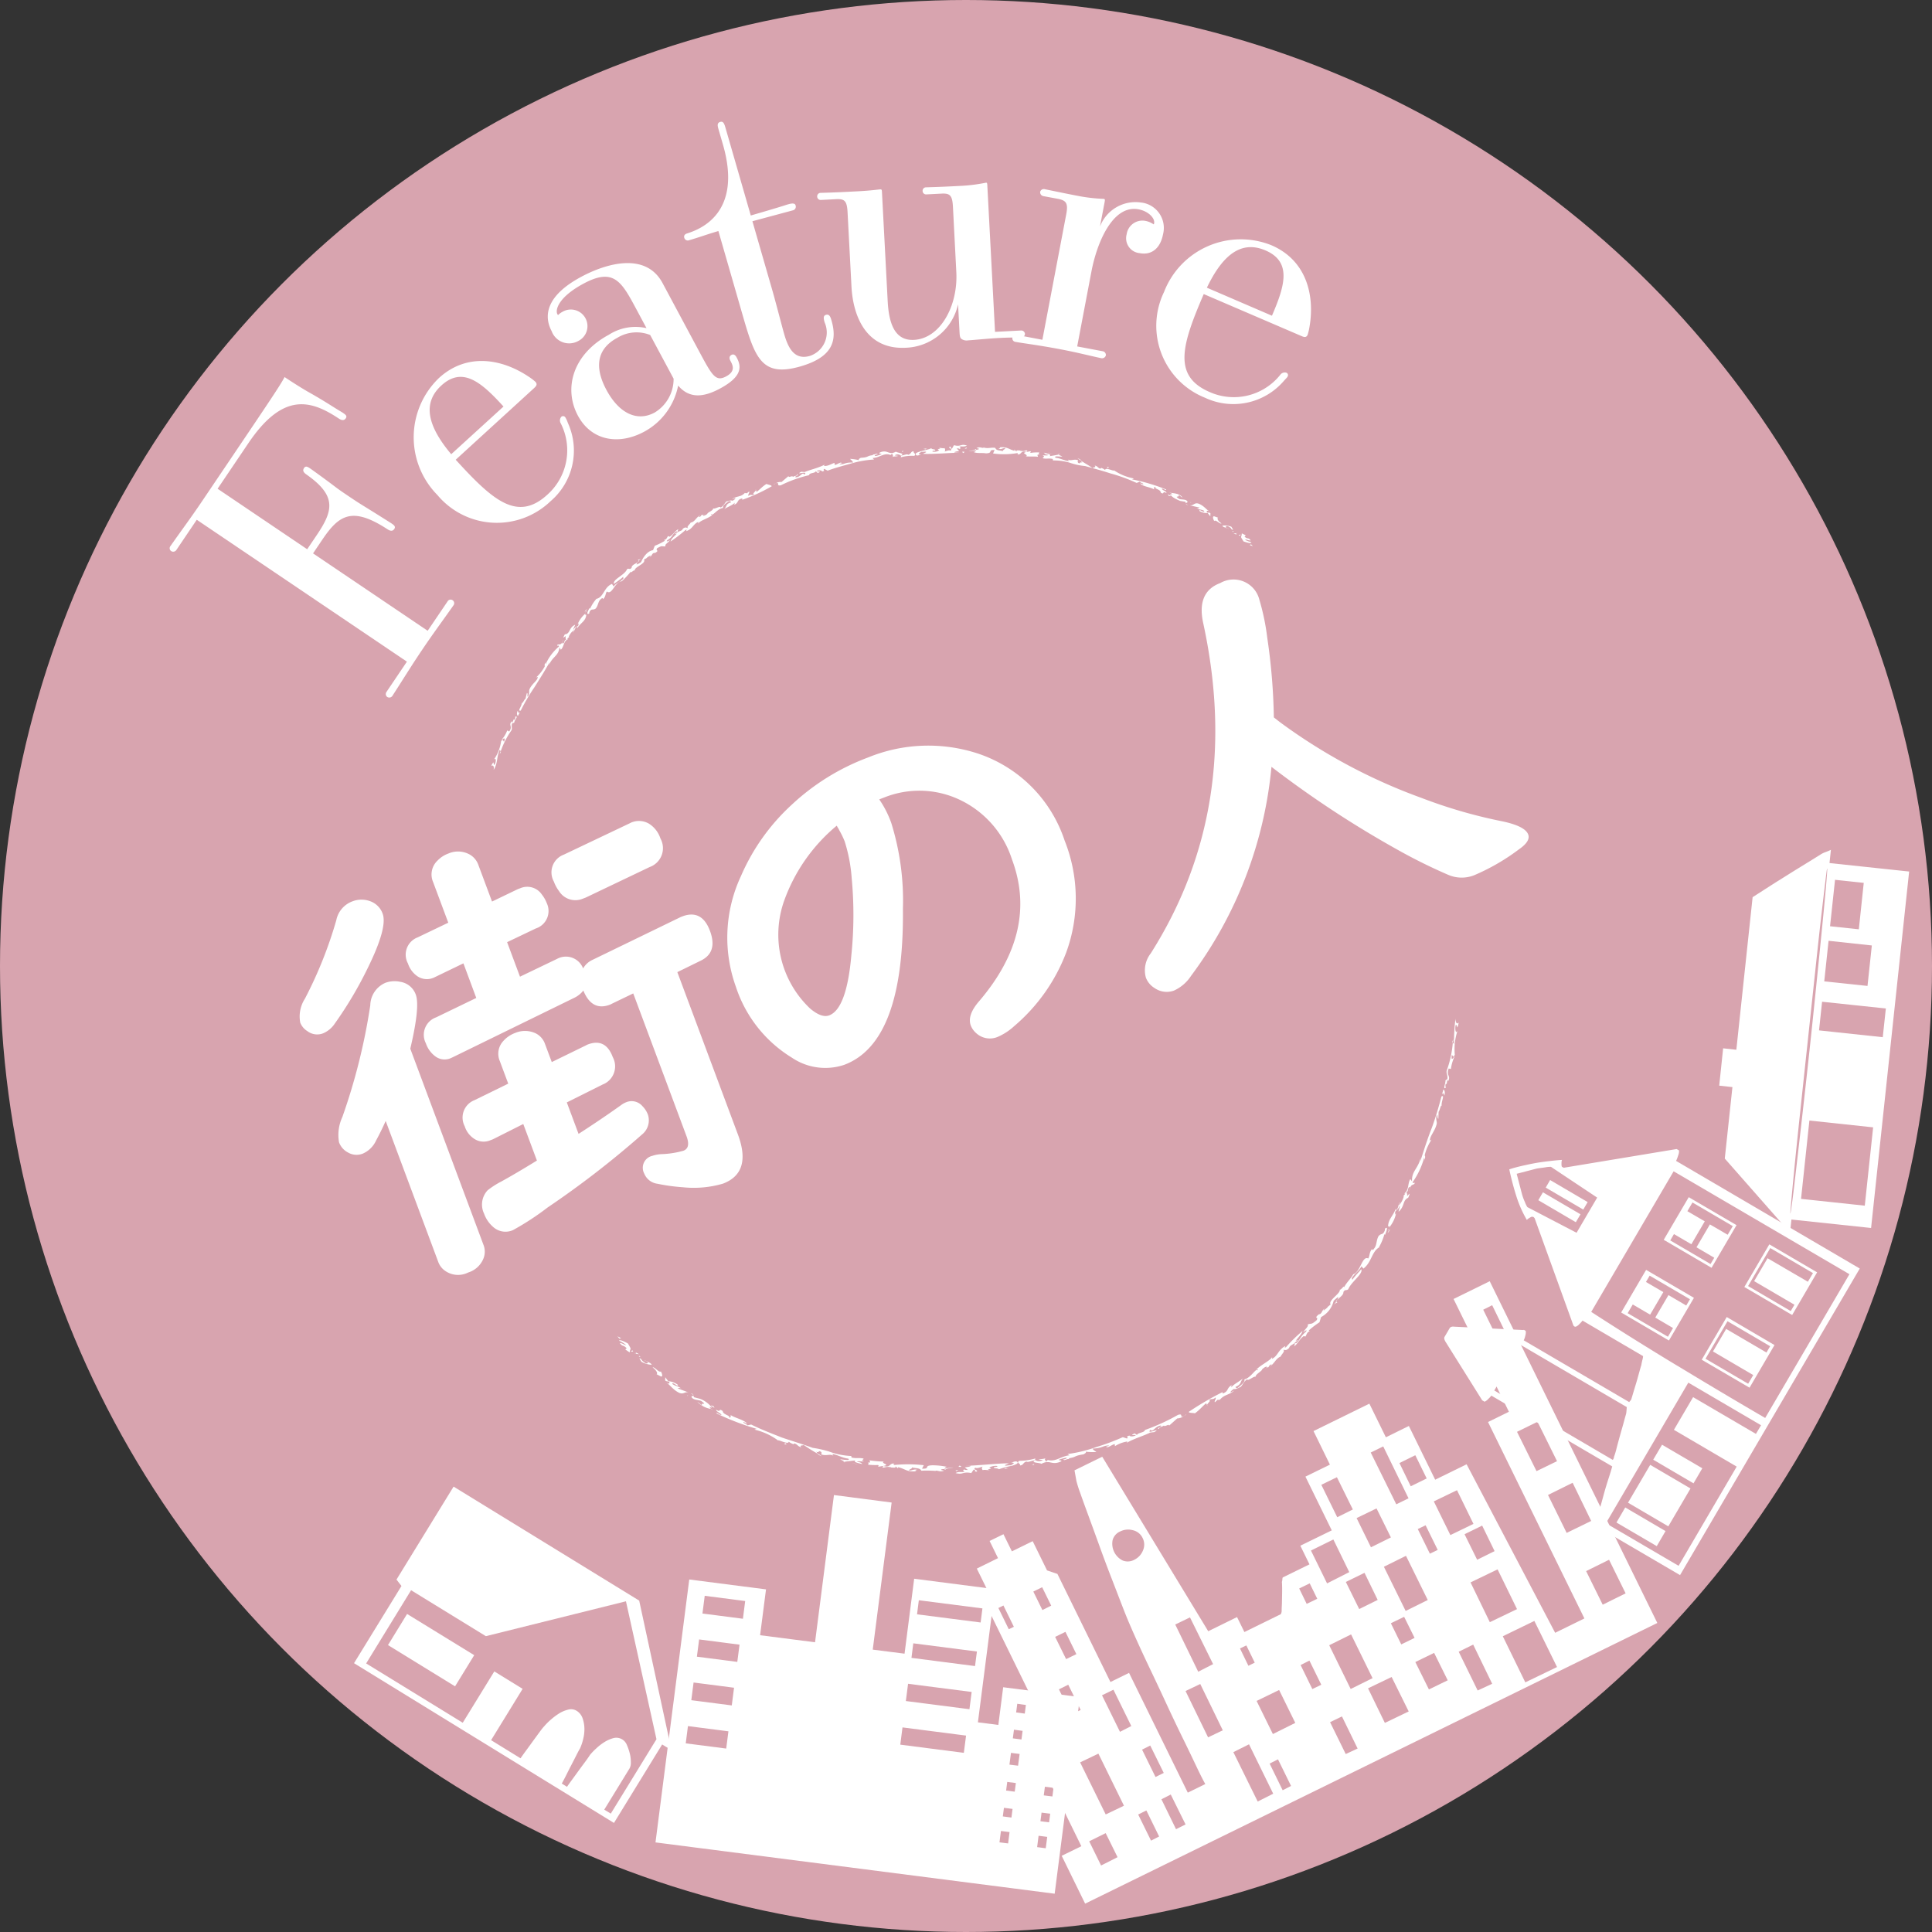 <svg height="148" viewBox="0 0 148 148" width="148" xmlns="http://www.w3.org/2000/svg" xmlns:xlink="http://www.w3.org/1999/xlink"><rect x="0" y="0" width="148" height="148" fill="#333333" stroke="none"/><clipPath id="a"><path d="m0 0h133.252v136.506h-133.252z"/></clipPath><circle cx="74" cy="74" fill="#d8a4af" r="74"/><g clip-path="url(#a)" fill="#fff" transform="translate(13 9.327)"><path d="m21.287 36.741a.266.266 0 0 1 .373-.094.27.27 0 0 1 .076.4c-.854 1.216-1.573 2.177-2.4 3.408-.848 1.255-1.457 2.258-2.279 3.528a.286.286 0 0 1 -.4.076.281.281 0 0 1 -.052-.379l1.566-2.321-16.098-10.87-1.565 2.32a.288.288 0 0 1 -.4.077.264.264 0 0 1 -.052-.381c.871-1.238 1.573-2.176 2.42-3.432 5.224-7.74 5.948-8.805 6.324-9.516.425.288 1.435.936 1.966 1.224 1.366.784 1.585.968 2.47 1.495.237.16.378.256.25.445-.112.166-.294.182-.553 0-2.124-1.4-4.242-2.036-6.9 1.892l-2.364 3.5 6.863 4.635.72-1.066c1.262-1.87 1.578-3-.757-4.646-.26-.175-.331-.326-.2-.516s.293-.077.507.066c2.3 1.654 1.616 1.23 2.847 2.06s.915.584 3.307 2.1c.213.143.377.256.251.445s-.3.18-.555.005c-2.682-1.738-3.684-1.07-4.952.804l-.719 1.065 8.781 5.929z"/><path d="m21.909 25.891c2.829 3.1 4.713 4.782 7.012 2.685a4.553 4.553 0 0 0 1.037-5.469.429.429 0 0 1 .042-.507.206.206 0 0 1 .3.034 2 2 0 0 1 .2.434 5.1 5.1 0 0 1 -1.325 6 5.937 5.937 0 0 1 -8.669-.476 6.294 6.294 0 0 1 .126-8.967c2.109-1.924 4.777-1.5 6.876-.091a4.1 4.1 0 0 1 .507.386c.174.191.066.328-.1.482zm3.662-4.076c-1.655-1.815-3.112-3.115-4.757-1.615-1.476 1.346-1.07 3.1.751 5.268z"/><path d="m40.548 17.573c1 1.863 1.269 2.367 2.074 1.935.73-.392.526-.833.337-1.185-.041-.076-.174-.328.077-.463.226-.121.361.131.4.207.365.68.45 1.444-1.287 2.374-1.234.662-2.329.794-3.2-.23a5.142 5.142 0 0 1 -2.61 3.537c-1.965 1.052-4.045.676-5.07-1.237-1.106-2.065-.413-4.7 2.382-6.2a3.763 3.763 0 0 1 2.874-.5l-.769-1.435c-1.134-2.115-1.726-3.223-4.043-1.982-1.989 1.065-2.179 2.042-2.017 2.344 0 0 .041.076.066.062a1.246 1.246 0 0 1 .3-.226 1.272 1.272 0 1 1 1.225 2.226 1.427 1.427 0 0 1 -2.028-.761c-.553-1.032-.6-2.628 2.275-4.166 1.887-1.012 4.928-1.927 6.223.489zm-3.741-1.237a2.807 2.807 0 0 0 -2.51.211c-1.839.985-1.589 2.6-.847 3.985.97 1.813 2.356 2.465 3.691 1.749a3 3 0 0 0 1.46-2.6z"/><path d="m44.638 7.62 1.519 5.267c.261.9.752 2.813.918 3.389.309 1.071.786 2 1.965 1.662a1.892 1.892 0 0 0 1.135-2.555c-.072-.247-.151-.522.1-.593.274-.079.352.195.424.442.435 1.509.12 2.788-2.376 3.508-2.934.847-3.472-.6-4.4-3.812l-1.89-6.556c-.8.229-1.548.506-2.234.7a.278.278 0 0 1 -.381-.187c-.039-.137.012-.271.231-.334 1.034-.329 4.239-1.58 2.736-6.79l-.333-1.149c-.08-.274-.151-.521.123-.6.247-.073.318.174.4.449l1.938 6.72c2.579-.745 2.652-.8 2.873-.859.465-.135.533 0 .556.077a.287.287 0 0 1 -.215.39z"/><path d="m65.214 15.991a.282.282 0 0 1 .3.24.286.286 0 0 1 -.27.3c-.4-.008-1.144 0-1.743.035-.827.043-1.964.16-2.335.18a.691.691 0 0 1 -.521-.115c-.119-.109-.127-.25-.146-.621l-.107-2.025a4.257 4.257 0 0 1 -4 3.327c-3.107.164-4.051-2.531-4.164-4.67l-.3-5.7c-.046-.884-.227-1.046-.883-1.011l-1.145.059a.268.268 0 0 1 -.3-.269.264.264 0 0 1 .272-.274c1.228-.036 1.683-.06 2.8-.118 1.084-.056 1.622-.143 1.765-.149.113-.006.116.05.126.22l.437 8.327c.089 1.711.532 3.059 2.015 2.982 2-.1 3.381-2.58 3.243-5.2l-.258-4.993c-.047-.884-.227-1.045-.883-1.011l-1.141.059a.267.267 0 0 1 -.3-.27.262.262 0 0 1 .272-.271c1.227-.037 1.683-.061 2.8-.119a13.053 13.053 0 0 0 1.788-.237c.086 0 .089.052.1.252l.588 11.176z"/><path d="m71.454 17.577a.292.292 0 0 1 .261.311.3.3 0 0 1 -.362.222c-1.173-.253-1.724-.415-3.155-.687-1.74-.33-2.877-.459-3.382-.557a.274.274 0 1 1 .1-.532l1.935.368 1.825-9.6c.166-.869 0-1.075-.645-1.2l-1.093-.202a.3.3 0 0 1 -.255-.34.291.291 0 0 1 .357-.193c1.453.3 1.846.38 2.717.546a12.812 12.812 0 0 0 1.793.194c.112.023.1.078.064.274l-.352 1.852a2.909 2.909 0 0 1 3.114-1.85 1.959 1.959 0 0 1 1.715 2.449c-.193 1.009-.831 1.615-1.785 1.433a1.143 1.143 0 0 1 -1-1.44 1.221 1.221 0 0 1 1.469-1.025 1.606 1.606 0 0 1 .592.256c.027.006.032-.022.044-.078.074-.392-.435-.926-1.193-1.07-1.992-.377-3.2 2.592-3.612 4.779l-1.088 5.724z"/><path d="m79.212 13.2c-1.66 3.856-2.416 6.266.442 7.5a4.554 4.554 0 0 0 5.415-1.308.425.425 0 0 1 .475-.168.2.2 0 0 1 .094.289c-.034.079-.071.094-.311.364a5.1 5.1 0 0 1 -6.017 1.265 5.937 5.937 0 0 1 -3.14-8.1 6.3 6.3 0 0 1 8.23-3.581c2.625 1.129 3.336 3.737 2.917 6.23a4.352 4.352 0 0 1 -.144.622c-.1.236-.27.194-.48.1zm5.226 1.658c.971-2.257 1.555-4.119-.492-5-1.836-.79-3.27.3-4.493 2.854z"/><path d="m17.373 111.675 4.374-7.121 14.218 8.733 2.473 11.456-.714-.436-3.691 6.011-19.913-12.237 3.634-5.914zm-2.324 6.425 7.4 4.543 2.417-3.932 2.17 1.335-2.416 3.932 2.257 1.389c.054-.082.164-.241.338-.478s.351-.478.536-.735.367-.5.539-.738.3-.4.385-.487a4.673 4.673 0 0 1 .456-.466 5.442 5.442 0 0 1 .647-.5 2.4 2.4 0 0 1 .73-.32.823.823 0 0 1 .654.079 1.09 1.09 0 0 1 .471.59 2.558 2.558 0 0 1 .136.785 3.094 3.094 0 0 1 -.1.816 3.87 3.87 0 0 1 -.24.706c-.065.1-.162.286-.293.545s-.27.53-.416.81-.28.557-.413.816-.223.428-.273.512l.406.25c.047-.083.162-.244.334-.478s.351-.482.536-.737.367-.5.539-.731.289-.41.354-.509a4.715 4.715 0 0 1 .466-.481 3.848 3.848 0 0 1 .647-.5 2.515 2.515 0 0 1 .693-.3.868.868 0 0 1 1.016.539 3.814 3.814 0 0 1 .221.647 2.679 2.679 0 0 1 .079.672.9.9 0 0 1 -.1.471l-1.936 3.155.5.305 3.5-5.7-2.338-10.566-10.731 2.672-5.729-3.52zm8.278-.633-1.467 2.387-5.138-3.16 1.463-2.385z"/><path d="m39.8 111.669 5.88.757-.453 3.512 4.209.54 1.449-11.278 4.419.574-1.448 11.268 2.437.31.737-5.741 6.193.8-1.31 10.2 1.565.2.37-2.888 5.881.753-1.936 15.064-30.579-3.93zm-.1 11.231-.169 1.321 3.1.4.17-1.321zm.431-3.339-.174 1.355 3.1.4.174-1.355zm.425-3.3-.171 1.321 3.095.4.172-1.321zm.429-3.342-.174 1.358 3.1.4.174-1.358zm15.15 10.081-.169 1.321 4.868.627.171-1.321zm.427-3.341-.17 1.321 4.872.627.169-1.323zm.4-3.1-.14 1.114 4.87.629.144-1.116zm.424-3.3-.137 1.078 4.871.625.138-1.078zm6.29 17.676-.111.87.661.083.11-.87zm.23-1.775-.086.659.661.087.085-.662zm.252-1.984-.085.661.66.086.086-.661zm.287-2.225-.117.9.66.082.119-.9zm.229-1.776-.087.663.662.087.086-.66zm.253-1.984-.086.662.661.089.086-.661zm1.633 10.109-.111.871.659.087.114-.872zm.228-1.772-.086.661.662.083.086-.662zm.256-1.983-.087.662.662.083.084-.662zm.284-2.224-.115.9.661.082.115-.9zm.226-1.778-.083.662.662.086.082-.661zm.257-1.982-.086.661.659.083.087-.661z"/><path d="m69.836 132.1-4.543-9.259 1.427-.7-4.058-8.281.266-.791-1.1-2.235 1.625-.8-.645-1.316 1.062-.517.645 1.313 1.594-.78 1.1 2.24.794.269 4.062 8.281 1.425-.7 4.5 9.174 1.341-.658c-.164-.289-.4-.756-.7-1.389s-.645-1.355-1.029-2.135c-.392-.8-.8-1.655-1.213-2.546s-.811-1.742-1.192-2.54-.717-1.515-1.008-2.158-.5-1.118-.631-1.427c-.176-.4-.392-.936-.651-1.608s-.535-1.39-.832-2.155-.591-1.558-.882-2.365-.561-1.544-.809-2.221-.46-1.255-.629-1.74a8.831 8.831 0 0 1 -.3-.949l-.143-.8 2.124-1.042 8.12 13.368 2.207-1.085.564 1.147 2.769-1.359c.018-.007.038-.036.056-.1a.423.423 0 0 0 .029-.153c0-.043 0-.178.012-.4s.013-.455.018-.7.009-.478.006-.7-.009-.36-.018-.425a.78.78 0 0 0 .036-.206c.007-.085.018-.131.036-.142l2.041-1-.7-1.429 2.407-1.175-2.017-4.117 1.875-.919-1.256-2.57 4.279-2.1 1.264 2.576 1.761-.868 2.016 4.117 2.407-1.181 6.784 12.909 2.24-1.1-7.383-15.046 1.6-.787-4.24-8.639 2.77-1.36 12.839 26.18-43.832 21.5-1.795-3.665zm-5.559-16.619.39-.188-.8-1.632-.386.193zm2.576-1.47.674-.338-.692-1.41-.678.33zm2.216 7.994.714-.341-.95-1.934-.715.354zm-.4-4.237.786-.38-.837-1.707-.789.384zm3.034 11.9 1.397-.668-1.957-3.991-1.4.67zm-.355 3.911 1.262-.637-.91-1.842-1.262.625zm1.652-23.366a1.041 1.041 0 0 0 .892-.055 1.347 1.347 0 0 0 .659-.7 1.1 1.1 0 0 0 -.02-.963 1.085 1.085 0 0 0 -.747-.6 1.348 1.348 0 0 0 -.963.09 1.014 1.014 0 0 0 -.59.67 1.436 1.436 0 0 0 .769 1.558m-.205 13.126.867-.443-1.367-2.782-.877.424zm2.379 8.335.62-.317-.977-1.995-.627.31zm.343-4.876.632-.31-1.036-2.1-.625.316zm1.572 4 .73-.365-1.134-2.292-.715.365zm1.7-12.063 1.14-.583-1.771-3.579-1.129.546zm.755 5.026 1.127-.539-1.726-3.547-1.127.539zm3.088-5.482.487-.241-.643-1.318-.487.232zm.713 10.4 1.189-.6-1.854-3.784-1.2.6zm1.913-.864.642-.331-1-2.037-.642.325zm-.75-4.306 1.717-.854-1.239-2.52-1.725.837zm2.59-9.971.81-.391-.578-1.18-.806.391zm.433 6.525.686-.33-.91-1.852-.674.343zm1.908-13.163 1.194-.594-1.22-2.471-1.193.581zm-.779 5.068 1.7-.863-1.218-2.5-1.717.846zm1.808 8.09 1.676-.83-1.644-3.352-1.676.83zm-.379 4.983.911-.422-1.2-2.459-.911.439zm1.033-11.107 1.415-.7-1.009-2.075-1.43.7zm.9-4.731 1.527-.756-1.1-2.223-1.527.741zm1.065 13.452 1.826-.877-1.307-2.64-1.808.868zm.875-16.746.938-.458-1.938-3.977-.958.469zm.38 10.733 1.022-.5-.8-1.613-1.017.492zm.338-2.563 1.693-.838-1.668-3.385-1.692.838zm.39-9.55 1.221-.6-.872-1.781-1.216.6zm1.466 5.163.6-.288-.928-1.888-.6.288zm-.074 10.4 1.441-.7-1.042-2.1-1.44.7zm1.644-11.825 1.768-.857-1.26-2.581-1.777.857zm2.091 11.906 1.111-.515-1.454-3-1.111.545zm-.04-10.016 1.336-.661-.952-1.956-1.349.661zm1.672-16.7.678-.339-1.2-2.461-.685.346zm2.017 26.092 2.43-1.173-1.736-3.532-2.418 1.173zm-2.718-4.61 2.083-1-1.488-3.046-2.072 1zm3.577-11.571 1.571-.763-1.494-3.019-1.571.771zm2.309 4.732 1.878-.916-1.42-2.924-1.887.935zm2.761 5.5 1.756-.869-1.269-2.574-1.756.87z"/><path d="m109.062 108.1c0-.052.025-.165.061-.349a1.516 1.516 0 0 1 .094-.33c.043-.164.125-.455.248-.872s.248-.866.377-1.344.266-.924.4-1.334.219-.7.261-.864l-9.259-5.424a1.692 1.692 0 0 1 -.232.252.786.786 0 0 1 -.29.215l-.089-.055-.09-.051-2.815-4.494c-.093-.16-.118-.284-.068-.367s.111-.19.194-.329.146-.255.194-.334c.059-.1.178-.14.356-.117l5.295.257c.01-.02.046-.014.107.022s.083.064.076.082a.9.9 0 0 1 -.04.342 1.447 1.447 0 0 1 -.118.341l8.08 4.732a.872.872 0 0 1 .079-.095.577.577 0 0 0 .075-.1c.027-.09.08-.257.151-.5s.151-.5.234-.775.155-.548.227-.805.122-.444.161-.555a4.252 4.252 0 0 1 .094-.433c.039-.168.05-.25.032-.265l-4.629-2.715a1.8 1.8 0 0 1 -.229.255.771.771 0 0 1 -.293.216.275.275 0 0 1 -.108-.025.239.239 0 0 1 -.071-.081l-2.965-8.201a.537.537 0 0 0 -.1-.106.274.274 0 0 1 -.107-.02.9.9 0 0 0 -.2.1.775.775 0 0 0 -.193.15 8.9 8.9 0 0 1 -.823-1.883c-.212-.676-.384-1.342-.521-1.991.3-.1.631-.187.992-.27s.724-.16 1.082-.223.717-.107 1.066-.147.649-.068.9-.084a.6.6 0 0 0 -.039.242 1.117 1.117 0 0 0 .009.23.109.109 0 0 0 .041.067l.032.018c.081.045.126.059.139.037l8.6-1.426.09.053.09.056a.882.882 0 0 1 -.072.4 2.532 2.532 0 0 1 -.153.4l14.072 8.245-13.767 23.486-6.175-3.614zm1.486-5.591c.013-.02.031-.05.052-.09.036-.061.045-.1.026-.109a5.725 5.725 0 0 0 .219-.728q.129-.491.282-1.034c.1-.361.2-.692.279-.992s.14-.5.165-.594c.014-.072.03-.24.047-.5l-8.109-4.752-2.038 3.48zm-2.776-17.4 1.579-2.694-3.538-2.356a1.968 1.968 0 0 0 -.45.041c-.28.038-.5.067-.643.09l-1.535.4.4 1.536a4.038 4.038 0 0 0 .224.617 2.132 2.132 0 0 0 .193.4zm-2.576-3.1 2.878 1.684-.358.606-2.874-1.686zm.55-.94 2.876 1.688-.336.575-2.876-1.684zm9.768 14.237q3.315 2.015 6.707 3.99l6.454-11.013-13.467-7.883-6.313 10.77q3.3 2.138 6.619 4.14m.075 15.312 4.45-7.6-4.809-2.818 1.47-2.504 4.813 2.816.392-.663-5.572-3.264-6.311 10.772zm-4.088-4.471 3.087 1.809-.672 1.154-3.087-1.81zm1.6-18.2 3.663 2.142-1.916 3.269-3.659-2.145zm1.671 5.122.39-.667-1.36-.8 1.01-1.723 1.362.8.284-.482-3.087-1.807-.284.483 1.333.778-1.012 1.725-1.331-.778-.39.667zm-1.358 9.814 3.087 1.81-1.7 2.9-3.087-1.811zm.906-1.542 3.085 1.805-.674 1.153-3.087-1.811zm2.045-18.963 3.662 2.142-1.915 3.269-3.663-2.146zm1.671 5.122.284-.482-1.362-.8 1.028-1.754 1.362.793.392-.663-3.088-1.81-.391.667 1.333.778-1.028 1.756-1.333-.78-.283.487zm1.24 4.059 3.659 2.148-1.912 3.265-3.663-2.142zm1.641 5.11.39-.663-3.086-1.81 1.013-1.725 3.084 1.808.284-.482-3.267-1.916-1.684 2.874zm1.621-10.677 3.662 2.144-1.912 3.269-3.663-2.146zm1.641 5.111.284-.485-3.088-1.808 1.028-1.754 3.088 1.8.392-.663-3.271-1.916-1.7 2.91z"/><path d="m124.232 84.094-.106 1.012-5-5.682.586-5.474-1.012-.112.3-2.859 1.012.11 1.247-11.689c.785-.5 1.452-.936 2.009-1.283s1.129-.71 1.718-1.071 1.077-.661 1.454-.9a1.831 1.831 0 0 1 .39-.193 4.269 4.269 0 0 0 .426-.179l-.107 1.013 6.1.649-2.915 27.306zm2.66-26.4q-.111.891-.333 2.792c-.146 1.262-.314 2.782-.5 4.549q-.28 2.61-.577 5.4c-.2 1.858-.392 3.663-.577 5.4s-.341 3.253-.465 4.522-.211 2.2-.261 2.793-.041.646.032.161c.1-.647.218-1.641.371-2.976s.33-2.85.521-4.547.39-3.475.587-5.333q.3-2.826.556-5.374c.172-1.695.323-3.217.453-4.554s.219-2.334.264-2.987c.032-.489 0-.438-.068.148m2.956 25.345.64-6-4.883-.521-.64 6zm1.377-12.906.237-2.2-4.885-.516-.234 2.194zm-1.168-3.927.331-3.1-3.314-.358-.331 3.109zm-.665-4.338.377-3.558-2.2-.234-.381 3.558z"/><path d="m82.979 32.511-.14-.139-.111.052z"/><path d="m82.429 31.682-.3-.15c-.012.361-.175.144.132.616.179.061.574.2.6.071-.117-.064-.344-.074-.484-.214.119-.026.287.1.435.06-.208-.254-.209-.05-.472-.278z"/><path d="m81.93 31.716a.284.284 0 0 0 .13-.092c-.056.026-.226-.01-.13.092"/><path d="m81.745 31.629c-.168-.127.064-.093.056-.118l-.307.032z"/><path d="m81.021 31.139-.1-.035c.012.044.051.036.1.035"/><path d="m80.638 30.94c.039.1.153.122.288.164l-.005-.017c-.073-.11.1-.173.247-.041.193.078.1.192.3.211l-.14-.232a1.356 1.356 0 0 0 -.686-.085"/><path d="m81.021 31.139a.882.882 0 0 1 .1.05.11.11 0 0 0 -.1-.05"/><path d="m81.381 31.389.106.036.011-.065z"/><path d="m80.016 30.584c.139-.14.43.279.556.18-.249-.138-.372-.375-.266-.435l-.306-.109c-.126.01-.083.2.012.364"/><path d="m79.728 29.848a.181.181 0 0 1 -.08-.008.125.125 0 0 0 .08.008"/><path d="m78.163 29.391.743.167c-.091.023-.1.089-.254.031.277.172.372.084.6.224-.014.195-.427-.207-.366.005a1.044 1.044 0 0 0 .629.152l.2.258.01-.228c-.077-.111-.287.01-.286-.148.008-.093.122-.044.206-.018-.183-.071-.395-.389-.76-.551-.382-.175-.438.145-.722.1"/><path d="m78.234 29.186-.007-.09-.017.107z"/><path d="m77.408 29.046.394.066a.253.253 0 0 1 .039.126c.006-.048.133-.069.135-.11-.077-.239-.441-.166-.637-.229-.462-.3.064-.077-.058-.315.137.069.126.1.309.213-.21-.332-.68-.328-.893-.373.05.041.04.1.155.132l-.227-.037c.15.223.314.329.783.527"/><path d="m78.015 29.358c-.132-.053-.173-.09-.173-.117.012.06.038.112.173.117"/><path d="m76.589 28.381a.212.212 0 0 0 .109.043.216.216 0 0 0 -.109-.043"/><path d="m76.7 28.662-.237-.126.061.119c.038.006.164.049.176.007"/><path d="m66.994 25.358c.012.077.1.13.309.156-.041.09-.3.02-.434.051.257.114-.024.11.028.215.3.068.452-.03.767.058a.079.079 0 0 0 .012.107 4.326 4.326 0 0 1 1.421.221 4.729 4.729 0 0 0 1.027.208c.643.177 1.3.354 1.959.569a12.994 12.994 0 0 1 1.986.724l.257-.1c.031.112.319.122.237.221a.772.772 0 0 0 -.23-.09c.225.266.768.27 1.084.471-.026-.048-.018-.223.1-.2-.108.18.4.175.4.439.311.2.086-.161.423.026.087-.095-.313-.2-.339-.319.15-.041.3.181.338.056a14.371 14.371 0 0 0 -2.611-.773l.133-.073a3.952 3.952 0 0 1 -1.533-.63c.054.132-.664-.273-.667-.012a.849.849 0 0 0 -.3-.167l-.068.061c-.234-.078-.163-.179-.44-.243.15.149-.058.128-.161.194-.282-.2-.622-.392-.881-.558a.306.306 0 0 0 .115.153c-.182-.086-.174.023-.233.045-.184-.042-.133-.172-.108-.237-.33-.125-.537.083-.773-.052l.068.121c-.357-.042-.627-.219-1.022-.259-.159-.185.344-.066.519-.1-.073-.047-.239-.087-.282-.147-.183.043-.482.092-.7.124.229-.135-.268-.222-.4-.26"/><path d="m68.094 25.494a.885.885 0 0 0 .124-.037.325.325 0 0 1 -.133-.013.043.043 0 0 0 .009.05"/><path d="m66.994 25.358c0-.006-.006-.012-.005-.018-.041 0-.028.009.005.018"/><path d="m69.144 26.188-.048-.022-.061-.02z"/><path d="m69.546 25.772a2.667 2.667 0 0 0 .266.19c-.02-.057-.038-.1-.266-.19"/><path d="m71.854 26.533c.077 0 .046-.041.106-.059-.145-.051-.205-.032-.106.059"/><path d="m67.671 25.382-.3-.024-.114.007z"/><path d="m61.562 25.289c.258.14.647.052.969.113.6-.023.091-.282.658-.254l-.116.263a6.054 6.054 0 0 0 1.857-.029c.039.039.132.093-.018.112.375.04.242-.358.733-.2-.492.1.132.18-.02.329l-.076.009c.318.026.751-.006.958.034.02-.067-.147-.2.136-.168-.112-.03-.054-.1-.032-.169a3.815 3.815 0 0 0 -.646.034c-.15-.111.114-.013-.036-.125l-.247.052c-.169-.045.191-.067-.075-.122a.713.713 0 0 1 -.472.036l.064-.023c-.165.013-.387-.063-.327.1l-.172-.181.021.106c-.433-.1-.58-.339-1.165-.261.135.041.005.086-.07.1.232.089.3-.055.528-.051.024.1-.37.2-.1.28-.289-.145-.567-.029-.676-.294-.362-.044-.507.071-.872-.018l.013-.037c-.075.159-.3-.09-.578.079l.193.041c-.012.07-.106.07-.238.08.016-.026.016-.026-.026-.06-.044.121-.458.134-.511.169a2.629 2.629 0 0 0 .594-.1c-.106.07-.078.175-.249.15"/><path d="m65.324 25.138-.124.043a.2.2 0 0 0 .124-.043"/><path d="m59.926 25.045c-.232-.018.061-.108-.157-.154-.233.095.273.164.045.3-.143-.069-.37.068-.464.075.1-.077.038-.237 0-.269-.088.049-.29-.024-.444-.022.378.087-.312.074.03.171-.021.1-.369.182-.514.114.006-.07.123-.06.217-.067.071-.135-.24-.062-.3-.18-.349.178-1.481.275-1.135.541.125.045.222-.037.351-.062-.37-.022-.014-.155.014-.211.159.027.424-.067.369.038l-.242.12c.8.038 1.887-.072 2.8-.09l-.4-.013c.046-.079.234-.081.38-.116l-.195-.2c.116.017.226-.01.216.059.141-.08.077-.131-.007-.2.3-.029.348.048.581-.075-.5-.169-.422.125-.994-.026z"/><path d="m61.015 24.957-.121.1.185-.045z"/><path d="m60.82 25.382c-.006-.043.067-.061.062-.1-.23-.032-.2.028-.062.1"/><path d="m58.027 25.018-.3.046.2.03c-.007-.043.063-.065.1-.076"/><path d="m55.991 25.71a3.1 3.1 0 0 1 1.044-.116c.216-.15-.127-.228-.039-.353-.234 0-.186.208-.421.272-.1-.1-.345.059-.576.057a.1.1 0 0 1 -.008.14"/><path d="m54.528 25.484c-.188.029-.363.144-.52.115.01-.071.118-.114.234-.114-.1-.143-.2.057-.424-.013.021.014.1.028.047.071-.51.048-.261.164-.929.2-.085.063-.178.083-.142.181a3.6 3.6 0 0 0 -.672-.1c.029.056.2.16.227.288-.66-.041-.628.166-1.055.121a.453.453 0 0 1 .2-.068c-.093-.165-.326.106-.555.121l-.016-.156c-.2.061-.518.274-.8.232l.037-.091c-.484.262-1.1.381-1.522.563-.087-.007-.178-.02-.264-.021-.561.309.611-.138.244.224-.155-.259-.278.191-.649.2-.2-.051.322-.175.1-.237-.028.165-.166.1-.332.206-.006-.144-.382.114-.322-.072l-.545.463a.675.675 0 0 0 -.435.1c.34-.119-.02.225.382.151a9.788 9.788 0 0 1 2.161-.774c.022-.2.453-.127.522-.308.033.053.1.088.135.141.442-.169-.136-.069-.044-.167.193-.081.384-.018.384.054.328-.084.022-.06.161-.207l.267.141c.494-.193 1.087-.348 1.7-.521a8.054 8.054 0 0 1 1.851-.334l-.112-.114c.55-.015.862-.432 1.38-.232l.148-.137c-.08.077.119.18-.01.29.14-.065.3-.027.451-.084l-.278-.034a.367.367 0 0 1 .469.008c.39-.172-.267-.2-.371-.3-.542.3-.607-.15-1.144.031-.328.13.055.114.044.186"/><path d="m55.279 25.725a.368.368 0 0 0 .077-.048.366.366 0 0 0 -.077.048"/><path d="m46.435 27.695a.878.878 0 0 0 -.147.065c-.038.053.032-.006.147-.065"/><path d="m56.237 25.224-.153.011.033.057z"/><path d="m44.88 28.16.026.063a.054.054 0 0 0 -.026-.063"/><path d="m40.93 30.075.085-.043a.186.186 0 0 0 -.085.043"/><path d="m32.681 36.555a2.972 2.972 0 0 0 -.48.755l-.036-.064c-.078.137-.327.577-.025.426l.008-.1c.166-.337.257-.115.486-.283.216-.258.17-.577.427-.745.088-.1.122-.036.131.029.226-.2.172-.424.3-.587.4.308.583-.735 1.14-.787a6.607 6.607 0 0 0 .7-.75c-.064.221.268-.207.3-.042-.111-.3.891-.537.7-.874.448-.221 0-.033.5-.314.025.036-.049.093-.073.123.221-.075.168-.346.424-.31.385-.238 0-.126.16-.364.41-.236.332-.119.634-.14-.07-.173.208-.263.342-.473-.051.025-.333.182-.2 0 .466-.29.283-.363.694-.677.33.029-.431.278.038.17-.227.245-.425.39-.485.608a11.959 11.959 0 0 0 1.142-.875c.237-.116-.063.151.122.057.442-.173.5-.558.867-.683l-.013.13c.125-.237.738-.377 1.08-.656-.074-.018-.123-.031-.089-.088.118.232.467-.415.931-.46-.107-.132.229-.4.461-.528.1 0 .117.07.135.109-.434.1-.3.341-.57.561.216-.2.68-.325.851-.542l-.031.158c.362-.154.184-.413.61-.481v.1a13.164 13.164 0 0 0 2.248-1.029c.025-.1-.353-.138-.392-.187-.346.216-.505.432-.759.611l-.055-.137c-.024.119-.337.314-.119.311-.2.165-.227-.051-.453.14-.044-.154.108-.232.058-.351-.067.055-.134.109-.2.169.046-.088-.156.017-.112-.07-.338.371-.611.214-1.006.5l.251-.092c.035.08-.1.137-.2.209-.17-.052-.233 0-.478.055-.158.158-.2.334-.447.472-.023-.173-.455.151-.567.055.024.174-.456.319-.445.422-.116.1-.307.187-.349.112a1.106 1.106 0 0 1 .086-.08l-.136.068c0-.024-.008-.033.006-.044-.121.062-.062.166-.257.182-.021-.038.063-.085.123-.136-.336.145-.422.53-.753.563-.01.1-.359.327-.191.425-.127.009-.164-.131-.409.052-.069.215-.317.136-.462.337.177-.292-.022-.035.126-.3-.208.064-.368.381-.673.573-.049-.008-.073-.045-.123-.051-.081.121-.138.307-.314.283l.073.077a4.384 4.384 0 0 1 -.773.383l-.134.338c-.461.072-.775.581-.918.919-.124.086-.322.2-.349.165l.082-.158c-.178.132-.462.215-.455.42-.146.18-.205.015-.349.107-.193.481-1.133.779-1 1.134.141-.124.455-.307.713-.557-.043.1.058.1-.036.192-.256.249-.482.275-.71.557l-.121-.193c-.626.241-.634 1.042-1.209 1.146"/><path d="m36.134 33.485-.276.075.082.058a.385.385 0 0 1 .194-.133"/><path d="m35.939 33.618a.856.856 0 0 0 -.091.131.388.388 0 0 0 .112-.117z"/><path d="m31.977 37.326a.77.77 0 0 0 -.192.209.457.457 0 0 0 .192-.209"/><path d="m31.822 37.6.113-.073-.006-.032z"/><path d="m27.362 43.767c-.039.139-.073.281-.1.427-.1.027-.259.479-.286.286.017.3-.388.685-.084.627a15 15 0 0 1 1.052-1.792c.4-.635.812-1.282 1.154-1.908l-.057.239c.288-.7.736-.7.821-1.38l.1.179c.253-.226.192-.67.568-.817l-.081-.023c.058-.072.108-.078.168-.151l-.05.007a1.078 1.078 0 0 1 .391-.506c.057.027-.052.1-.087.174.115-.048.141-.276.271-.414.139-.075.064.058.07.09.316-.475.636-.53.7-1.019-.012-.064-.17.044-.049-.127a2.132 2.132 0 0 0 -.61.824l.063-.07c.026.383-.185.111-.386.513-.009-.159.12-.3.125-.394-.5.232-.341.654-.762.737l.016-.034c-.067.041-.112.177-.164.282a.9.9 0 0 0 .2-.126.4.4 0 0 0 .02.29c-.176.024-.062.17-.238.291-.134-.014.027-.2.029-.3l-.1.24c-.136.18-.236.1-.354.146-.054.2.118-.049.115.145a3.753 3.753 0 0 0 -1.047 1.424c.086-.146-.063-.118.073-.274-.065.045-.173.294-.1.345a3.15 3.15 0 0 1 -.667.865l.123-.029c-.023.3-.456.507-.642.95l.007-.008c-.067.138.042.358-.145.567-.047-.118.042-.239-.055-.281"/><path d="m26.7 45.3-.028-.192c-.108.134-.078.391.009.4.034-.111.154-.213.1-.265-.024.008-.061-.015-.084.059"/><path d="m25.292 48.108c0 .068.048.071.069.109a6.466 6.466 0 0 1 .79-1.556c.132-.183-.01-.3.08-.575l.165-.056c-.007-.176.35-.511.09-.465-.024.006.017.16-.079.256l-.05-.051-.117.278-.032-.126c-.294.31.1.378-.2.789l-.153-.082a2.23 2.23 0 0 1 -.414.694s.078.041.072-.026c.034-.046.129-.079.158-.023-.107.513-.057-.116-.282.172a3.25 3.25 0 0 1 -.542 1.4c.178-.145.158.176.051.393-.1.078-.064-.11-.1-.166a.782.782 0 0 0 -.161.276c.147-.1.227.041.177.3.329-.483.221-1.024.473-1.548"/><path d="m25.357 48.325a.138.138 0 0 0 0-.108c-.03.073-.06.145-.089.212z"/><path d="m34.295 93.038.156.18.126-.031z"/><path d="m34.9 94.049.339.228c.02-.384.2-.116-.138-.689-.2-.106-.643-.34-.674-.209a2.2 2.2 0 0 1 .542.336c-.135 0-.321-.17-.49-.16.231.318.235.1.528.4z"/><path d="m35.464 94.125c-.063.017-.126.032-.149.07.064-.016.256.06.149-.07"/><path d="m35.671 94.258c.187.173-.074.085-.066.114l.347.034z"/><path d="m36.488 94.933.108.057c-.014-.049-.057-.049-.108-.057"/><path d="m36.922 95.224c-.043-.117-.173-.162-.326-.235l.005.02c.082.132-.114.163-.282-.008-.217-.125-.119-.214-.338-.281.049.1.1.184.16.272a1.836 1.836 0 0 0 .781.232"/><path d="m36.488 94.933a1.2 1.2 0 0 1 -.117-.075.157.157 0 0 0 .117.075"/><path d="m36.076 94.6-.119-.062-.013.067z"/><path d="m37.626 95.732c-.16.12-.487-.387-.631-.307.282.2.42.476.3.517l.343.179c.144.016.1-.2-.01-.389"/><path d="m37.948 96.573a.228.228 0 0 1 .093.021.167.167 0 0 0 -.093-.021"/><path d="m39.753 97.344-.853-.32c.1-.007.109-.074.292.017-.317-.235-.427-.16-.691-.353.017-.2.49.3.421.065a1.356 1.356 0 0 0 -.728-.274c-.081-.1-.157-.2-.23-.306l-.012.235c.087.133.336.036.335.2-.009.1-.142.027-.242-.013.221.1.458.478.878.719.438.258.5-.068.83.031"/><path d="m39.67 97.547.008.1.02-.11z"/><path d="m40.634 97.831-.467-.122a.28.28 0 0 1 -.045-.14c-.007.049-.152.047-.155.09.083.275.521.237.75.334.536.39-.074.068.068.339-.16-.1-.144-.135-.363-.271a1.836 1.836 0 0 0 1.039.543c-.057-.052-.046-.11-.179-.166l.263.08a2.051 2.051 0 0 0 -.911-.687"/><path d="m39.923 97.408c.152.082.2.128.2.157-.013-.065-.043-.126-.2-.157"/><path d="m41.587 98.668a.3.3 0 0 0 -.126-.064.327.327 0 0 0 .126.064"/><path d="m41.457 98.354.275.175-.071-.136c-.044-.013-.19-.08-.2-.039"/><path d="m53.032 102.823c-.016-.077-.126-.134-.377-.168.049-.089.365-.009.525-.035-.314-.123.026-.109-.039-.217-.359-.078-.545.014-.928-.086.025-.023.027-.066-.016-.108a5.658 5.658 0 0 1 -1.706-.349 8.538 8.538 0 0 0 -1.24-.276c-.759-.279-1.549-.516-2.345-.785-.781-.311-1.583-.614-2.362-1l-.3.065c-.037-.121-.374-.178-.278-.267a1.16 1.16 0 0 0 .269.13c-.266-.309-.9-.412-1.273-.658.032.052.025.229-.109.2.126-.173-.483-.221-.487-.5-.361-.27-.1.153-.489-.1-.1.084.362.271.393.394-.174.017-.351-.243-.392-.119a20.315 20.315 0 0 0 3.076 1.183l-.158.061a4.906 4.906 0 0 1 1.823.842c-.07-.131.794.353.8.081a1.2 1.2 0 0 0 .36.192l.081-.057c.283.1.2.2.528.3-.18-.172.067-.124.189-.178a12.1 12.1 0 0 0 1.057.664.343.343 0 0 0 -.142-.161c.221.1.21-.013.28-.032.223.052.164.18.135.245.4.148.649-.061.932.1l-.082-.135c.428.077.748.3 1.226.364.193.2-.415.052-.621.055.088.055.287.115.339.18.219-.032.58-.073.845-.1-.275.127.327.232.488.275"/><path d="m51.7 102.644a1.064 1.064 0 0 0 -.147.024.443.443 0 0 1 .158.028c.011-.017.005-.035-.011-.052"/><path d="m53.032 102.823c0 .006.007.012.007.019.048 0 .033-.008-.007-.019"/><path d="m50.433 101.835.058.025.074.024z"/><path d="m49.956 102.23a3.632 3.632 0 0 0 -.324-.207c.025.059.048.1.324.207"/><path d="m47.185 101.236c-.092-.01-.054.038-.127.051.176.063.248.049.127-.051"/><path d="m52.212 102.773.368.035h.138z"/><path d="m59.6 103.051a5.566 5.566 0 0 0 -1.175-.13c-.723.026-.106.283-.794.258l.136-.264a10.568 10.568 0 0 0 -2.245-.019c-.048-.039-.162-.1.019-.112-.455-.045-.286.355-.884.189.594-.1-.163-.181.018-.328l.092-.009a8.355 8.355 0 0 1 -1.153-.093c-.023.066.178.214-.161.158.134.039.066.107.041.173a5.382 5.382 0 0 0 .774.025c.184.115-.138.011.046.126l.3-.048c.205.048-.23.064.094.123a1.012 1.012 0 0 1 .571-.028l-.078.022c.2-.012.47.068.394-.1l.212.178-.027-.107c.528.1.7.4 1.412.309-.165-.041-.007-.087.083-.1-.283-.092-.363.066-.638.044-.031-.1.443-.181.118-.274.352.15.687.027.824.293a8.293 8.293 0 0 1 1.057.013l-.015.037c.089-.164.362.1.7-.057l-.234-.051c.014-.07.127-.064.287-.069-.019.027-.019.027.032.06.052-.123.553-.147.617-.183a4.128 4.128 0 0 0 -.718.113c.127-.066.091-.174.3-.153"/><path d="m55.049 103.135.149-.041a.271.271 0 0 0 -.149.041"/><path d="m61.586 103.252c.282.026-.072.106.193.158.282-.087-.334-.172-.059-.3.174.08.446-.076.56-.085-.122.082-.041.239.011.268.1-.053.352.01.538 0-.46-.069.376-.089-.04-.17.025-.1.444-.2.621-.139-.007.07-.148.066-.262.078-.083.138.292.05.367.164a6.243 6.243 0 0 1 1-.266c.341-.106.575-.21.365-.329-.152-.037-.267.053-.424.087.448-.005.021.157-.012.21-.195-.033-.513.084-.448-.026l.29-.132c-.97 0-2.282.178-3.4.19h.482c-.054.08-.282.087-.459.126l.24.193c-.14-.014-.273.016-.262-.053-.17.083-.092.133.012.2-.363.037-.423-.039-.7.09.607.156.511-.136 1.206 0z"/><path d="m60.269 103.369.145-.1-.223.049z"/><path d="m60.5 102.938c.008.043-.081.063-.073.1.279.027.246-.033.073-.1"/><path d="m63.887 103.208.359-.061-.239-.02c.01.043-.076.068-.12.081"/><path d="m66.336 102.391a4.53 4.53 0 0 1 -1.259.19c-.259.166.157.219.054.351.283-.012.22-.221.5-.3.121.093.416-.084.694-.1a.087.087 0 0 1 .008-.141"/><path d="m68.1 102.5a2.845 2.845 0 0 1 .623-.164c-.01.073-.139.126-.279.137.121.134.244-.077.511-.026-.025-.012-.119-.02-.058-.067.611-.1.316-.174 1.112-.3.1-.073.211-.1.166-.2a4.846 4.846 0 0 0 .808.026c-.036-.052-.247-.138-.277-.264.792-.034.749-.238 1.263-.241a.651.651 0 0 1 -.238.09c.113.152.393-.133.66-.195l.022.157a2.481 2.481 0 0 1 .948-.356l-.042.1c.571-.335 1.307-.531 1.8-.786l.308-.032c.651-.42-.712.258-.291-.183.186.229.322-.247.76-.318.232.021-.376.233-.118.261.03-.174.194-.133.387-.266.011.147.449-.179.382.021l.634-.564a.916.916 0 0 0 .509-.183c-.395.185.019-.231-.453-.087a15.658 15.658 0 0 1 -2.531 1.157c-.022.209-.537.191-.615.384-.041-.05-.122-.076-.164-.125-.524.232.163.051.056.163-.228.109-.458.071-.459 0-.389.13-.025.064-.188.232l-.321-.106a16.965 16.965 0 0 1 -2.012.752 10.817 10.817 0 0 1 -2.216.541l.137.1c-.661.065-1.029.513-1.657.359l-.176.152c.1-.085-.146-.17.007-.292-.168.077-.366.049-.543.117l.336.015a.513.513 0 0 1 -.565.024c-.469.2.325.182.453.275.648-.339.733.1 1.377-.13.393-.161-.068-.11-.056-.183"/><path d="m67.195 102.322a.518.518 0 0 0 -.092.055.476.476 0 0 0 .092-.055"/><path d="m77.695 99.145.168-.1c.043-.06-.039.01-.168.1"/><path d="m66.047 102.9.185-.022-.041-.055z"/><path d="m79.5 98.36-.032-.06a.047.047 0 0 0 .032.06"/><path d="m83.973 95.491-.1.067a.288.288 0 0 0 .1-.067"/><path d="m92.639 86.213a4.569 4.569 0 0 0 .416-1l.044.058c.073-.173.3-.731-.009-.474v.11c-.151.42-.268.2-.489.463-.195.359-.11.7-.359.973-.08.139-.124.078-.141.009-.227.285-.157.51-.286.727-.478-.228-.563.983-1.151 1.213-.163.307-.507.614-.713 1.009.053-.258-.278.3-.326.135.146.292-.921.851-.69 1.166-.472.368.008.041-.536.467-.029-.031.052-.111.078-.148-.248.135-.178.4-.46.442-.407.365.008.137-.151.439-.436.371-.358.221-.69.329.09.167-.21.343-.344.608.055-.043.355-.29.221-.061-.5.435-.315.441-.751.89-.371.056.466-.41-.053-.171.235-.327.469-.512.526-.759a11.37 11.37 0 0 0 -1.247 1.217c-.259.187.062-.179-.139-.03-.491.3-.52.745-.949.938l.012-.137c-.138.273-.824.575-1.2.95.086 0 .141 0 .106.073-.149-.221-.5.562-1.046.7.128.113-.25.464-.513.652a.123.123 0 0 1 -.159-.084c.5-.2.331-.424.637-.709-.244.256-.773.487-.962.75l.03-.172c-.412.239-.2.472-.685.636l-.008-.107a23.305 23.305 0 0 0 -2.586 1.512c-.027.1.417.073.464.116.4-.289.577-.543.869-.777l.067.132c.025-.129.385-.39.13-.344.225-.209.266.007.525-.233.055.15-.119.261-.057.375.075-.072.155-.136.225-.215-.05.1.179-.052.132.05.375-.461.7-.358 1.141-.741l-.286.15c-.044-.075.116-.166.22-.261.2.017.269-.047.549-.163.178-.194.211-.4.5-.583.034.18.51-.269.643-.194-.036-.177.5-.447.486-.552.128-.137.341-.273.392-.2a1.391 1.391 0 0 1 -.094.106l.151-.1c0 .025.012.032 0 .048.134-.1.063-.191.284-.254.025.035-.068.105-.134.174.366-.248.474-.64.836-.771.006-.107.385-.442.191-.5.142-.042.191.1.455-.161.065-.249.347-.229.5-.483-.181.359.027.033-.124.357.231-.119.384-.511.733-.776.057 0 .085.03.143.025.088-.145.133-.37.331-.391l-.086-.062a6.309 6.309 0 0 1 .825-.632l.125-.4a1.9 1.9 0 0 0 .96-1.24c.127-.131.333-.313.365-.284-.016.043-.047.122-.076.2.182-.2.483-.371.459-.594.143-.24.218-.078.375-.217.208-.55 1.169-1.182.992-1.534-.138.182-.453.484-.7.84.037-.118-.072-.09.019-.223.248-.356.486-.455.7-.838l.148.177c.627-.473.638-1.3 1.2-1.623"/><path d="m89.159 90.6.293-.164-.093-.039a.557.557 0 0 1 -.2.2"/><path d="m89.358 90.4a1.31 1.31 0 0 0 .088-.17.558.558 0 0 0 -.112.161z"/><path d="m93.3 85.131a1.11 1.11 0 0 0 .19-.288.671.671 0 0 0 -.19.288"/><path d="m93.44 84.787-.116.114.009.033z"/><path d="m97.185 76.363.018-.525c.092-.064.179-.635.239-.423-.068-.335.275-.914-.022-.746a25.165 25.165 0 0 1 -.738 2.408c-.335.842-.615 1.736-.878 2.555l.03-.286c-.206.883-.7 1.014-.668 1.822l-.13-.17c-.22.343-.077.833-.472 1.108h.089c-.055.1-.107.122-.163.221l.052-.023a1.573 1.573 0 0 1 -.362.684c-.063-.012.044-.133.074-.221-.12.088-.119.353-.231.553-.133.13-.074-.046-.085-.08-.259.643-.574.815-.606 1.364.018.067.179-.1.063.125a2.438 2.438 0 0 0 .55-1.112l-.056.1c-.079-.424.175-.187.328-.707.03.176-.083.377-.075.487.48-.433.283-.841.716-1.066l-.015.043a1.127 1.127 0 0 0 .146-.366 1.327 1.327 0 0 0 -.2.2.443.443 0 0 0 -.054-.308c.181-.082.056-.2.211-.4.137-.03.009.236.011.342a3 3 0 0 0 .066-.3c.109-.251.224-.19.336-.286.021-.249-.112.1-.141-.127a6.069 6.069 0 0 0 .9-1.947c-.066.195.081.114-.04.333.066-.07.141-.387.056-.425a3.772 3.772 0 0 1 .527-1.214l-.121.074c-.021-.353.394-.725.519-1.289v.011c.037-.183-.118-.4.021-.707.071.121.01.292.114.307"/><path d="m97.581 74.385.062.21c.085-.189.011-.474-.078-.452-.015.138-.119.3-.059.337.023-.017.064 0 .075-.1"/><path d="m98.382 70.662c-.017-.077-.065-.065-.093-.1a7.956 7.956 0 0 1 -.444 2.067c-.1.255.07.345.034.69l-.153.12c.034.2-.219.715.018.57.021-.015-.056-.181.014-.325l.061.042.058-.362.057.136c.231-.458-.173-.4.042-.977l.168.042a3.255 3.255 0 0 1 .274-.939s-.085-.02-.067.054c-.024.064-.111.135-.152.079.005-.625.081.115.246-.292a4.483 4.483 0 0 1 .2-1.813c-.141.229-.195-.15-.14-.437.082-.125.088.105.132.159a1.145 1.145 0 0 0 .1-.375c-.122.162-.232.03-.242-.289a14.663 14.663 0 0 0 -.111 1.952"/><path d="m98.269 70.434a.187.187 0 0 0 .02.126c.014-.094.027-.188.039-.276z"/><path d="m13.994 59.723a1.894 1.894 0 0 1 1.338-.022 1.574 1.574 0 0 1 .98.964q.388 1.041-1.11 4.1a29.573 29.573 0 0 1 -2.543 4.3 2.022 2.022 0 0 1 -.9.762 1.241 1.241 0 0 1 -1.214-.166 1.327 1.327 0 0 1 -.545-.651 2.517 2.517 0 0 1 .36-1.836 32.254 32.254 0 0 0 2.4-6 1.947 1.947 0 0 1 1.23-1.451m2.555 16.819q-.327.743-.736 1.5a1.994 1.994 0 0 1 -1.009 1 1.291 1.291 0 0 1 -1.127-.075 1.44 1.44 0 0 1 -.7-.785 3.235 3.235 0 0 1 .252-1.936 46.356 46.356 0 0 0 2.14-8.56 1.917 1.917 0 0 1 1.163-1.727 2.034 2.034 0 0 1 1.143-.073 1.5 1.5 0 0 1 1.179.977q.342.919-.42 4.145l5.6 15.01a1.418 1.418 0 0 1 .006 1.06 1.845 1.845 0 0 1 -1.175 1.076 1.721 1.721 0 0 1 -1.894-.232 1.445 1.445 0 0 1 -.406-.61zm22.342-11.4 4.637 12.427q1.1 2.94-1.158 3.782a8.007 8.007 0 0 1 -3.054.271 14.354 14.354 0 0 1 -1.942-.267 1.262 1.262 0 0 1 -1.015-.775.938.938 0 0 1 .624-1.366 2.478 2.478 0 0 1 .679-.128 6.966 6.966 0 0 0 1.692-.261q.576-.213.239-1.117l-4.08-10.935-1.637.79a1.012 1.012 0 0 1 -.165.078q-1.369.51-2.02-1.089a1.965 1.965 0 0 1 -.725.572l-9.2 4.5c-.1.049-.17.081-.212.1a1.175 1.175 0 0 1 -1.224-.146 2.064 2.064 0 0 1 -.7-.978 1.418 1.418 0 0 1 .781-1.992l3.078-1.487-.985-2.651-2.086 1.008c-.1.049-.171.083-.212.1a1.3 1.3 0 0 1 -1.234-.125 1.9 1.9 0 0 1 -.717-.973 1.413 1.413 0 0 1 .744-2l2.345-1.124-1.167-3.126a1.461 1.461 0 0 1 .346-1.635 2.176 2.176 0 0 1 .828-.538 1.845 1.845 0 0 1 1.6.058 1.479 1.479 0 0 1 .7.821l1.044 2.8 1.968-.947.187-.07a1.351 1.351 0 0 1 1.672.493 2.341 2.341 0 0 1 .359.628 1.407 1.407 0 0 1 -.83 1.957l-2.2 1.05.986 2.644 2.8-1.344c.09-.045.149-.074.181-.086a1.412 1.412 0 0 1 1.856.8 1.553 1.553 0 0 1 .712-.655l6.781-3.292.218-.081q1.407-.456 2.005 1.147.615 1.648-.707 2.285zm-8.467 9.981.9 2.411q1.7-1.095 3.268-2.212a1.6 1.6 0 0 1 .381-.213 1.09 1.09 0 0 1 1.245.3 1.855 1.855 0 0 1 .411.627 1.388 1.388 0 0 1 -.449 1.549 71.5 71.5 0 0 1 -7.221 5.583 20.683 20.683 0 0 1 -2.649 1.732 1.4 1.4 0 0 1 -1.445-.168 2.424 2.424 0 0 1 -.78-1.092 1.6 1.6 0 0 1 .273-1.785 6.377 6.377 0 0 1 1.059-.678q1.1-.606 2.717-1.6l-1.045-2.8-2.327 1.171-.2.076a1.31 1.31 0 0 1 -1.115-.045 1.779 1.779 0 0 1 -.845-1.032 1.431 1.431 0 0 1 .758-2l2.577-1.262-.65-1.742a1.419 1.419 0 0 1 .267-1.517 2.251 2.251 0 0 1 .918-.626 1.923 1.923 0 0 1 1.55.023 1.426 1.426 0 0 1 .733.826l.517 1.383 2.608-1.273a1.234 1.234 0 0 1 .165-.08q1.353-.5 1.9.973a1.491 1.491 0 0 1 -.776 2.1zm6.364-18.039-4.914 2.347-.233.088a1.471 1.471 0 0 1 -1.812-.583 2.837 2.837 0 0 1 -.4-.737 1.447 1.447 0 0 1 .773-2.06l5-2.378.15-.075a1.518 1.518 0 0 1 1.358.08 2.109 2.109 0 0 1 .887 1.139 1.533 1.533 0 0 1 -.8 2.177"/><path d="m54.353 51.909a7.694 7.694 0 0 1 .926 1.817 19.991 19.991 0 0 1 .889 6.561q.1 10.24-4.5 11.958a4.562 4.562 0 0 1 -4-.546 10.011 10.011 0 0 1 -4.295-5.432 11.128 11.128 0 0 1 .383-8.472 16.028 16.028 0 0 1 3.893-5.475 17.508 17.508 0 0 1 5.845-3.62 12.2 12.2 0 0 1 8.389-.312 10.487 10.487 0 0 1 6.671 6.672 12.006 12.006 0 0 1 .12 8.584 13.823 13.823 0 0 1 -3.977 5.63 4.488 4.488 0 0 1 -1.268.829 1.543 1.543 0 0 1 -1.65-.289 1.473 1.473 0 0 1 -.409-.574q-.3-.794.633-1.867 4.575-5.356 2.52-10.863a7.63 7.63 0 0 0 -4.6-4.822 7.246 7.246 0 0 0 -5.167.067zm-3.253 2.012a13.306 13.306 0 0 0 -4.025 5.738 7.783 7.783 0 0 0 1.989 8.277q.876.735 1.453.52 1.337-.5 1.7-4.6a30.224 30.224 0 0 0 .027-5.911 12.135 12.135 0 0 0 -.542-2.829 6.6 6.6 0 0 0 -.4-.826 1.848 1.848 0 0 0 -.151-.262l-.012-.031a.49.49 0 0 0 -.045-.073"/><path d="m84.581 45.627.476.373a42.8 42.8 0 0 0 10.843 5.8 38.183 38.183 0 0 0 6.024 1.758q1.895.372 2.144 1.042.19.513-.7 1.128a16.212 16.212 0 0 1 -3.439 1.992 2.6 2.6 0 0 1 -1.975-.025 41.307 41.307 0 0 1 -3.844-1.9 78.839 78.839 0 0 1 -9.71-6.379 31.679 31.679 0 0 1 -6.162 16.014 3.064 3.064 0 0 1 -1.316 1.13 1.627 1.627 0 0 1 -1.472-.195 1.61 1.61 0 0 1 -.67-.8 2.1 2.1 0 0 1 .371-1.856q7.095-11.189 4.015-25.331-.508-2.361 1.311-3.041a2.041 2.041 0 0 1 3 1.291 17.439 17.439 0 0 1 .6 2.894 46.124 46.124 0 0 1 .505 6.1"/></g></svg>